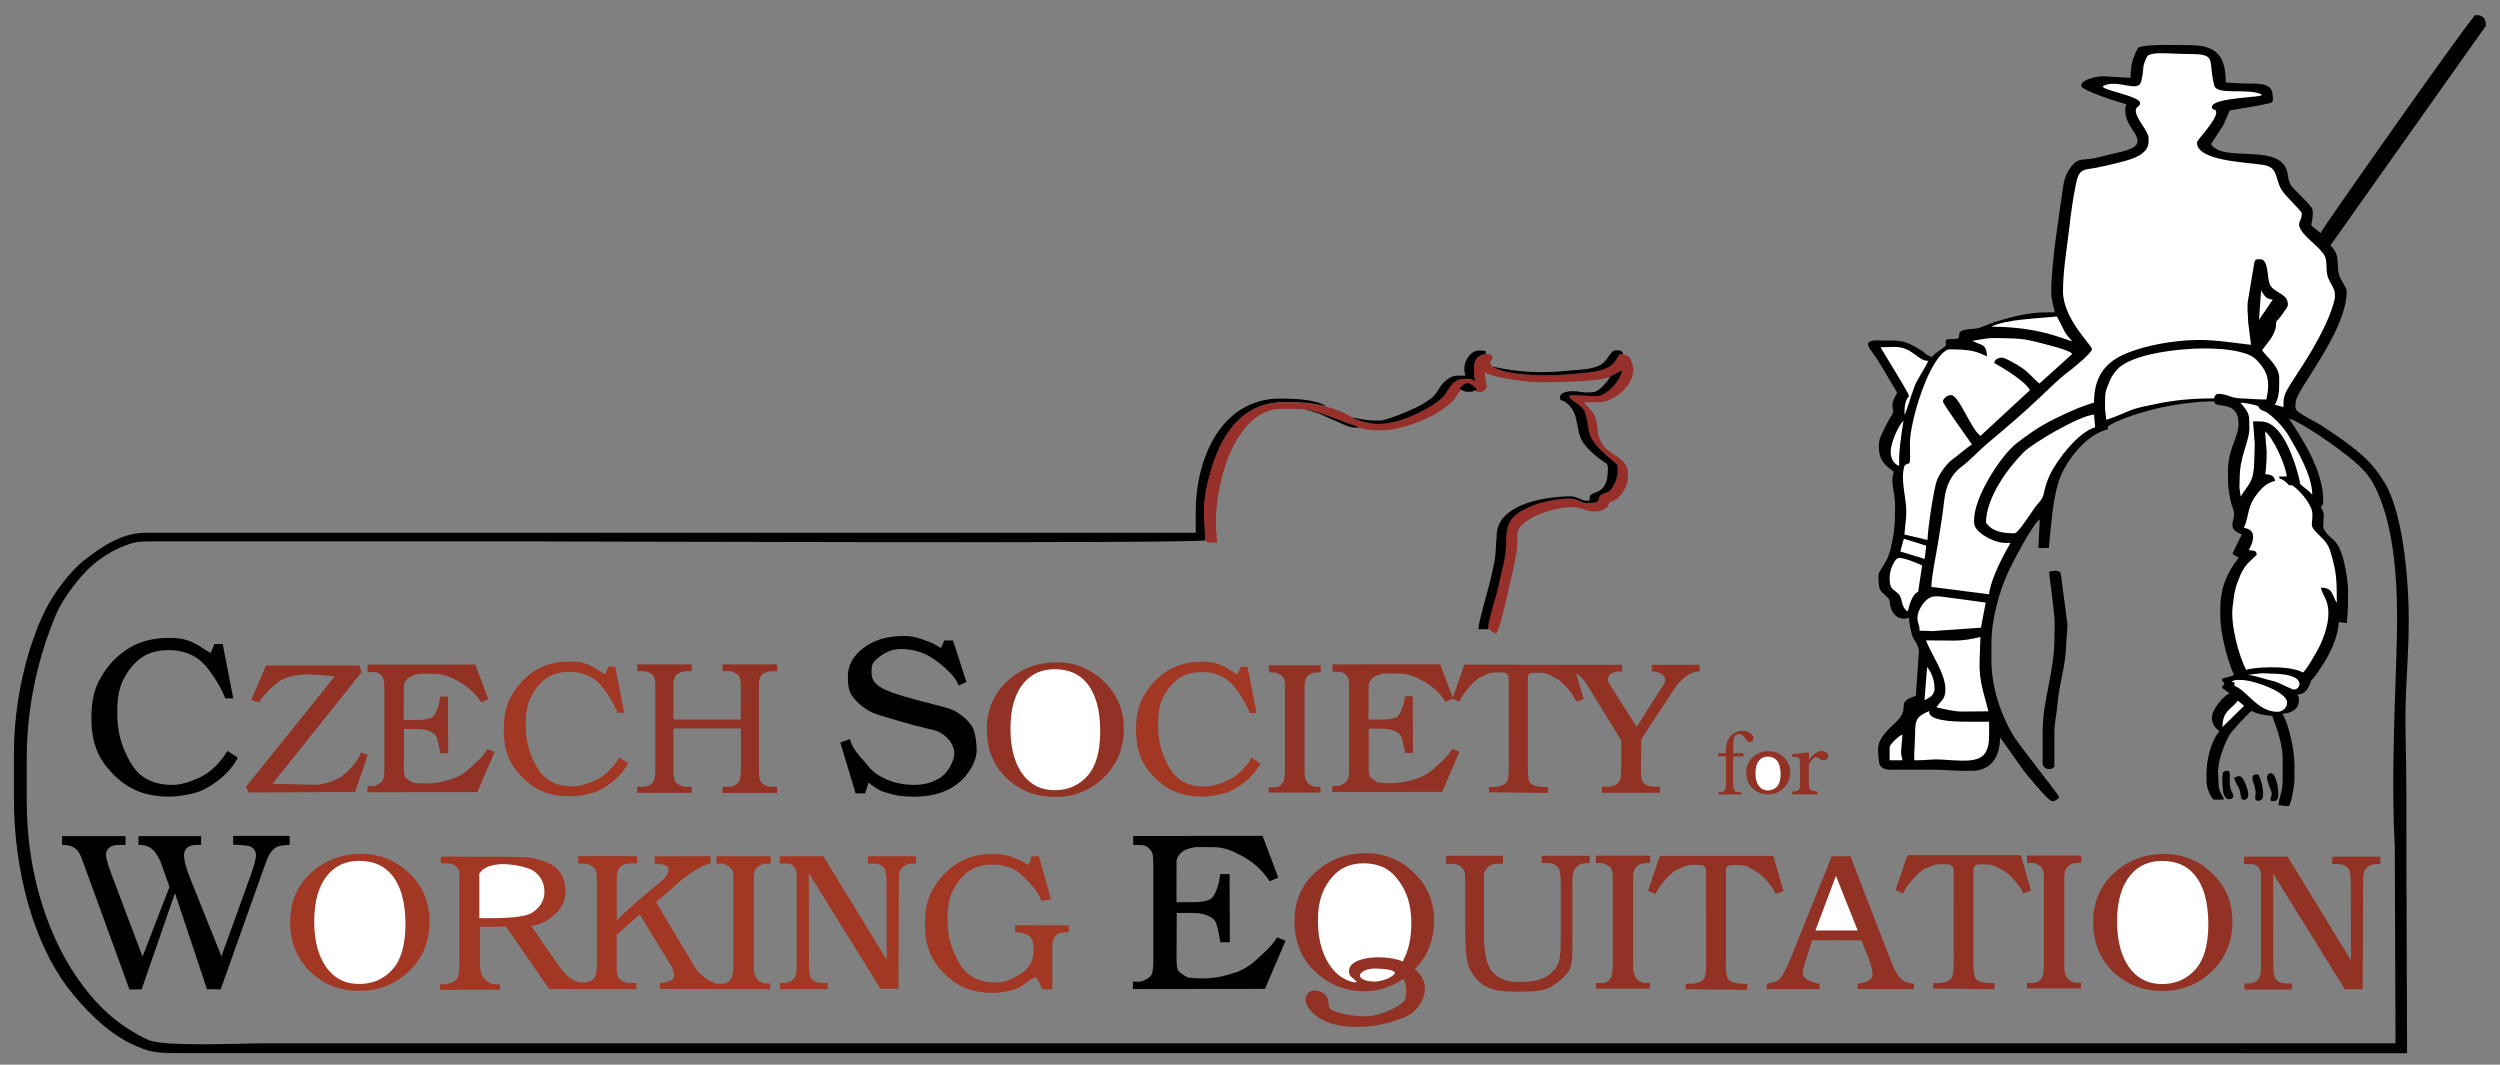 <?xml version="1.0" encoding="utf-8"?>
<!-- Generator: Adobe Illustrator 25.3.1, SVG Export Plug-In . SVG Version: 6.00 Build 0)  -->
<svg version="1.1" id="Vrstva_1" xmlns="http://www.w3.org/2000/svg" xmlns:xlink="http://www.w3.org/1999/xlink" x="0px" y="0px"
	 viewBox="0 0 315.33 134.29" style="enable-background:new 0 0 315.33 134.29;" xml:space="preserve">
<rect x="0" y="0" width="315.33" height="134.29" fill="#808080" stroke="none"/>
<style type="text/css">
	.st0{fill-rule:evenodd;clip-rule:evenodd;}
	.st1{fill-rule:evenodd;clip-rule:evenodd;fill:#972F2A;}
	.st2{fill:none;stroke:#000000;stroke-width:0.567;stroke-miterlimit:22.926;}
	.st3{fill-rule:evenodd;clip-rule:evenodd;fill:#FFFFFF;}
	.st4{fill:#913225;}
	.st5{fill:#A23724;}
	.st6{fill:#FFFFFF;}
</style>
<path class="st0" d="M303.61,132.84l-0.09-25.61l0,0c0-5.3,0.03-9.78-0.1-14.58c-0.14-5.14,0.4-9.37,0.4-14.31
	c0-5.91-0.85-13.88-3.05-17.47c-1.49-2.44-2.84-3.58-5.05-5.21c-0.99-0.73-1.98-1.37-3.05-2.08c-0.43-0.29-2.05-1.05-2.79-1.64
	c-0.48-0.39-0.36-0.66-0.32-1.22c0-1.48,6.43-8.88,6.43-13.96c0-0.72-1.04-1.51-1.09-2.83c-0.06-1.68-0.09-2-0.95-2.99
	c6.5-9.18,13-18.36,19.5-27.54c0.03-0.04,0.09-0.08,0.09-0.13c0.04-0.98-0.42-1.43-1.35-1.35c-0.04,0-0.08,0.08-0.15,0.17
	c-1.98,2.37-19.17,26.79-19.35,27.31c-0.24-0.21-0.69-0.6-1.02-0.83c-0.05-0.04-0.21-0.25-0.12-0.38c0.06-0.09,0.31-1.59,0.05-1.95
	c-0.45-0.63-1.19-1.34-1.58-1.73c-1.09-1.09-1.27-1.18-1.46-2.49c-0.58-4.22-8.08-1.36-9.68-3.84l1.54-2.37l0.75-1.69
	c0.09-0.2,0.07-0.2,0.29-0.23c1.09-0.16,3.59-0.58,4.85-0.88c0.54-0.13,0.36-0.56,0.34-1.06c-0.08-1.61-1.94-1.38-3.76-1.42
	c-0.66-0.01-1.31-0.1-1.86-0.1c-0.4,0-0.29-0.08-0.3-0.46c-0.1-3.01-1.29-4.26-4.45-4.27c-1.08,0-2.16-0.05-3.24-0.03
	c-1.04,0.02-2.69,0.03-3.33,0.33c-0.6,1.04-0.99,2.07-0.98,3.82c-1.13-0.07-2.25-0.13-3.38-0.2c-0.79-0.05-2.83,0.45-2.83,1.08v0.14
	c0,0.57,4.83,2.1,5.67,2.3c-0.07,0.3-0.13,0.36-0.13,0.72c0,1.94,1.55,2.85,1.55,3.95c0,1.1-2.2,1.32-3.93,1.78
	c-0.82,0.22-1.61,0.41-2.28,0.48c-0.19,0.02-0.72,0.05-0.88,0.08c-0.48,0.09-0.7,0.25-1.03,0.59c-0.59,0.6-1.08,1.58-1.23,2.59
	c-0.31,2.11-0.61,4.16-0.93,6.51c-0.24,1.78-0.6,4.98-0.6,6.78v0.13c0,1.09,0.25,1.75,0.46,2.65h-1.13c-2.12,0-4.18,0.54-5.89,1.04
	c-1.1,0.33-1.55,0.55-2.47,0.9c-0.69,0.27-2.59-0.01-2.59,0.86c0.02,0.54-0.17,0.56-0.77,0.56c-0.22,0.02-0.56-0.01-0.76,0.05
	c-0.08,0.02-0.18,0.13-0.17,0.22l0.05,0.4c0,0.43-1.3,0.9-1.77,1.62c-0.22-0.15-0.43-0.15-0.63-0.28c-0.25-0.16-0.42-0.38-0.64-0.52
	c-2.2-1.38-2.61-1.3-4.88-1.3c-3.35-0.2-1.53,1.01-0.5,2.79c0.24,0.41,2.28,3.77,2.25,3.82c-0.16,0.31-0.35,0.6-0.47,0.93
	c-0.09,0.26-0.16,0.53-0.12,0.8l0.1,0.62l-0.13,0.38c-0.43,0.59-1.06,1.9-1.46,2.77c-0.22,0.49-0.22,1.03-0.22,1.38
	c0,1.92,1.17,2.49,1.89,3.06c-0.18,0.36-0.21,1-0.18,1.4c0.07,0.77,0.26,1.52,0.31,2.29c0.05,0.63,0,1.26,0,1.89
	c0,1.58-0.22,2.66-0.5,3.97c-0.07,0.33-0.34,1.24-0.57,1.65c-0.43,0.8-1,1.44-1,1.85c-0.03,2.35,0.38,1.89,1.29,2.98
	c0.1,0.12,0.12,0.17,0.12,0.32c0.01,0.72,0.42,2.14,1.75,2.19c0.36,0,0.37-0.06,0.67-0.13c0.05,0.59,0.2,1.66,0.46,2.34
	c0.22,0.6,0.54,0.84,0.63,1.19c0.05,0.18,0.2,0.5,0.18,0.66l-0.39,5.67c-2.71,0.85-0.58,1.4-2.4,3.21
	c-0.81,0.81-2.28,1.93-2.36,3.39c-0.03,0.52,0.06,1.07,0.1,1.64c0.05,0.82,0.68,1.08,1.49,1.08l0.54-0.01l5.24,0l2.86,0.14h1.62
	c2.35,0,3.53-1.7,3.53-4.2c0.12,0.09,2.59,3.67,2.97,4.17c0.4,0.53,3.11,3.81,3.5,3.81c0.13,0.2,1.04-0.19,0.95-0.54
	c0-0.14-4.92-6.4-5.51-7.32c-1.51-2.31-3-6.09-3-9.83v-2.16c0-3.09,1.05-6.62,2.02-8.78c0.62-1.38,3.15-6.22,4.08-6.88l-0.17,3.64
	c0.44-0.01,0.88-0.03,1.32-0.03c0.08-1.17,0.39-4.01,0.5-4.81c0.19-1.51,0.54-3.29,1.11-4.52c1.03-2.22,3.27-4.99,5.79-5.61
	c0.07-0.02,0.06-0.02,0.04-0.09c-0.04-0.16-0.03-0.26,0.04-0.31c0.7-0.56,3.36-1.59,6.23-2.26c2.7-0.62,5.62-0.9,7.08-0.87
	c0.15,0,0.1,0.27,0.24,0.33c0.43,0.2,0.91,0.17,1.35,0.28c0.84,0.21,1.54,0.65,1.54,2.25c0,1.84-1.47,3.06-1.33,6.6v0.41
	c0,1.03,0.18,2.07,0.38,2.87c0.11,0.5,0.33,0.85,0.38,1.29c0.05,0.44-0.08,0.87-0.21,1.41c0,0.71,0.26,0.94,1.19,1.33l-1.18,2.43
	c0.24,0.19,0.45,0.35,0.8,0.51c-0.83,1.04-1.25,1.84-1.6,2.64c-0.67,1.57-0.79,3.15-0.72,4.94c0,2.04,1.01,5.77,1.72,7.2
	c-0.13,0.13-0.87,0.32-1.4,0.44c-0.12,0.03-0.13,0.37-0.04,0.42c0.13,0.07,0.23,0.14,0.21,0.28c-0.02,0.19-0.45,0.36-0.2,0.55
	l0.87,0.67c-0.72,0.19-2.23,2.04-2.23,2.99v0.13c0,0.91,0.75,1.46,0.94,1.62c-0.67,0.82-1.62,2.7-1.62,5.54v0.68
	c0,0.87,0.34,1.76,0.86,2.41c0.4,0.04,0.99-0.01,1.35-0.01c-0.26-0.73-0.68-0.97-0.68-1.93l-0.08-1.6c0-1.4,0.88-3.63,1.4-4.54
	c0.29-0.51,2.39-2.82,2.88-3.12c0.43,0.38,1.75,0.59,2.56,0.65c0.22,0.66,1.31,3.21,1.31,5.3v2.84c0,1.44-0.43,2.04-0.52,3.11
	c0.44,0.04,0.83,0.13,1.28,0.13c0.27-0.02,0.73-2.6,0.73-3.24c0-0.68,0-1.35,0-2.03c0-1.97-0.81-5.37-1.53-6.39
	c1-0.02,2.09-0.53,2.09-1.6c0-0.44,0.08-0.3-0.19-0.82c0.72,0.01,1.36-0.44,1.75-1.8c0.53-0.43,1.17-1.55,1.53-2.08
	c0.72-1.08,1.93-3.48,1.93-5.26l1.03,0.13c0.05-0.67,0.12-1.35,0.14-2.02c0.03-0.77,0-1.53,0-2.3c0-1.08-0.48-3.74-0.81-4.46
	c-0.71-2.08-1.51-1.71-2.25-3.11c-0.09-0.17-0.04-0.46-0.04-0.66c0-0.72,0.15-1.19-0.06-1.59l-0.23-0.45
	c-0.05-0.15,0.02-0.09,0.1-0.18c0.17-0.2,0.17-0.32,0.17-0.63v-0.13c0-3.76-2.76-7.93-4.32-10.26c1.21,0.28,4.99,2.88,6.04,3.68
	c1.9,1.45,3.69,2.67,4.81,4.91c2.13,4.28,2.79,10.3,2.79,16.65c0,1.67-0.05,3.33-0.1,5c-0.24,7.67-0.62,15.99-0.19,23.92
	c-0.01,2.8,0.11,24.64,0.09,24.64c-30.04,0-60.16,0-90.2,0c-39.46,0-78.92,0-118.39,0c-20.12,0-40.24,0-60.36,0
	c-3.16,0-12.62,0.46-14.54-0.45c-3.51-1.65-6.06-3.93-8.25-6.87c-4.1-5.47-7.04-13.66-7.04-23.2c0-1.8,0-3.6,0-5.4
	c0-7.04,1.62-13.27,3.74-18.27c0.87-2.05,3.08-4.89,4.67-6.23c0.85-0.72,2.32-1.69,3.43-2.14c1.91-0.78,2.21-0.76,4.77-0.76
	c14.67,0,29.34,0,44.02,0c8.53,0,87.09,0.32,88.04-0.14l-0.13-2.97c-0.21-3.26,1.29-7.76,2.43-9.72c1.43-2.46,3.69-4.71,7.56-4.73
	c1.89-0.01,3.55,0.07,5.4,0.54c-1.31-0.91-4.23-0.99-5.81-0.99c-7.29,0-10.67,7.23-10.67,14.36v2.57c-44.15,0-88.31,0-132.46,0
	c-3.3,0-5.94,2.12-7.67,3.41c-1.75,1.32-3.91,4.2-4.94,6.27c-2.31,4.64-4,11.39-4,18.27c0,1.85,0,3.69,0,5.54
	c0,9.5,2.65,18.38,6.73,23.79c1.97,2.62,4.98,5.71,8.08,7.18c2.36,1.11,3.04,1.17,6.39,1.17c2.57,0,5.13,0,7.7,0
	c20.39,0,40.78,0,61.17,0c40.05,0,80.1,0,120.15,0C212.68,132.84,302.88,132.84,303.61,132.84"/>
<path class="st1" d="M187.4,44.67c-0.86,0.01-1.49,0.73-1.49,1.48v0.95c0,0.47,0.1,0.52,0.13,0.95c-0.27-0.14-0.4-0.27-0.81-0.27
	h-0.54c-1.4,0-1.78,0.99-2.35,1.84c-0.53,0.79-1.43,1.33-2.24,1.81c-1.37,0.81-3.93,2.02-6.08,2.02h-0.54
	c-0.84,0-2.51-0.52-2.97-0.81c-0.99-0.63-2.1-1.07-3.24-1.35c-1.85-0.47-3.51-0.55-5.4-0.54c-3.87,0.02-6.13,2.27-7.56,4.73
	c-1.14,1.96-2.65,6.46-2.43,9.72l0.13,2.97c0.24,0.16,0.24,0.27,0.54,0.27l0.97,0l-0.16-2.02v-0.54c0-5.9,2.82-14.31,8.24-14.31
	c0.63,0,1.26,0,1.89,0c0.81,0,1.56,0.13,2.3,0.33c1.86,0.51,3.6,1.32,5.73,2.05c0.52,0.18,1.1,0.25,1.69,0.31
	c0.45,0.05,0.9,0,1.35,0c1.88,0,4.52-1.04,5.85-1.71c1.02-0.51,1.44-0.83,2.3-1.48c0.9-0.67,1.02-1.35,1.54-1.85
	c0.19-0.18,0.59-0.67,0.85-0.61c0.38,0.08,0.73,0.43,0.92,0.64c0.23,0.26,0.48,0.22,0.82,0.17c0.29-0.05,0.71-0.41,0.7-0.7
	c-0.14-0.58-0.25-1.2-0.24-1.76c0.73,0.56,4.66,1.2,6.57,1.24c2.54,0.06,8.07-0.09,9.13-0.67l1.52-0.83
	c-0.11,1.29-1.94,3.24-3.11,3.24c-0.27,0.01-0.55,0.03-0.83,0.02c-0.84-0.03-1.61-0.11-2.45-0.12c-0.24,0-0.27,0.23-0.22,0.29
	c0.37,0.54,1.25,0.78,1.83,1.61c0.4,0.58,0.46,2.22,0.72,3.04c0.56,1.73,3.51,3.7,3.51,3.93c0,0.27,0,0.54,0,0.81
	c0,0.87-0.55,2.08-1.07,2.44c-0.31,0.22-1.03,0.39-1.16,0.59c-0.24,0.38-0.02,0.88-1.01,0.88c-0.27,0-0.54,0-0.81,0
	c-0.69,0-0.91-0.54-1.89-0.54c-1.89,0-4.15,0.53-5.45,1.17c-1.72,0.84-2.67,1.57-2.65,4.1c0.01,2.18-0.59,3.82-0.95,5.66
	c-0.27,1.35-1.32,4.32-1.34,5.41c0.27,0.18,0.69,0.65,1.09,0.65c0.48-0.36,2.24-8.42,2.5-9.89c0.52-2.87-0.62-2.98,1.7-4.51
	c0.97-0.64,3.51-1.51,5.08-1.51c0.71,0,1.25,0.1,1.72,0.25c0.41,0.13,0.77,0.29,1.14,0.29h0.41c0.56,0,1.19-0.27,1.45-0.57
	c0.19-0.22,0.22-0.47,0.26-0.54c0.08-0.14,0.01-0.08,0.18-0.12c0.1-0.03,0.31-0.08,0.65-0.27c0.66-0.38,1.51-1.76,1.51-2.68
	c0-0.23,0-0.45,0-0.68c0-1.98-2.5-2.22-3.33-3.82c-0.71-1.36-0.34-1.6-0.71-2.93c-0.32-1.17-0.96-1.36-1.49-2.16
	c2.36,0,2.73,0.13,4.24-0.89c0.85-0.57,1.97-1.82,1.97-3.16c0-0.04,0-0.09,0-0.13c0-0.47-0.28-1.08-0.45-1.44
	c-0.04-0.08-0.19-0.19-0.28-0.23c-0.27-0.15-0.8-0.26-0.87-0.25c-0.11,0.01-0.23,0.15-0.27,0.21c-0.24,0.42-0.57,1.03-1.12,1.37
	c-0.81,0.51-1.92,0.68-2.53,0.75c-1.76,0.19-3.38,0.36-5.45,0.36h-0.95c-0.66,0-2.43-0.11-3.79-0.37c-1.32-0.25-2.33-0.71-2.33-1.14
	c0-0.38,0.21-0.37,0.29-0.7c0.03-0.16-0.14-0.33-0.29-0.39C187.78,44.65,187.62,44.66,187.4,44.67"/>
<path class="st0" d="M203.11,47.48c-0.11,0.18-0.25,0.45-0.48,0.73c-0.48,0.6-1.23,1.24-1.66,1.24c-0.31,0.06-1.12,0.09-1.64-0.02
	c-1.17-0.23-2.47-0.02-2.55,0.58c-0.02,0.13-0.02,0.42,0.11,0.46c0.75,0.22,1.26,0.85,1.54,1.35c0.57,1.01,0.49,2.52,1.03,3.62
	c0.53,1.07,2.08,2.35,3.03,2.93c0.35,0.22,0.31,0.53,0.31,0.88c0,3.55-2.29,2.46-2.29,3.51v0.3c0,0.11-0.16,0.1-0.27,0.1
	c-0.92-0.02-1.28-0.56-2.18-0.56c-4.05,0.06-9.36,1.31-9.28,5.04c-0.15,1.27-0.06,2.13-0.3,3.28c-0.21,1.03-0.4,1.89-0.63,2.81
	c-0.28,1.12-1.31,4.52-1.37,5.55c0,0.09-0.02,0.09,0.07,0.09h0.74c0.45,0,0.32,0.01,0.48-0.08c-0.03-0.02-0.05-0.04-0.08-0.06
	c0.02-1.09,1.07-4.06,1.34-5.41c0.36-1.84,0.97-3.48,0.95-5.66c-0.02-2.53,0.94-3.25,2.65-4.1c1.29-0.64,3.56-1.17,5.45-1.17
	c0.98,0,1.2,0.54,1.89,0.54c0.27,0,0.54,0,0.81,0c0.98,0,0.77-0.5,1.01-0.88c0.13-0.21,0.85-0.38,1.16-0.59
	c0.52-0.36,1.07-1.57,1.07-2.44c0-0.27,0-0.54,0-0.81c0-0.23-2.96-2.2-3.51-3.93c-0.26-0.82-0.33-2.46-0.72-3.04
	c-0.58-0.84-1.46-1.07-1.83-1.61c-0.04-0.06-0.01-0.29,0.22-0.29c0.84,0,1.61,0.08,2.45,0.12c0.28,0.01,0.55-0.01,0.83-0.02
	c1.16,0,3-1.95,3.11-3.24L203.11,47.48"/>
<path class="st0" d="M187.4,44.67c0-0.12,0.02-0.21,0.01-0.33c0-0.07,0-0.07-0.07-0.08c-0.31-0.05-0.59-0.04-0.88-0.04
	c-0.91,0-1.76,1.23-1.76,2.21c0,0.09-0.01,0.18,0,0.27c0.02,0.24,0.06,0.37,0.13,0.68c-0.36,0-0.71,0-1.07,0
	c-0.91,0-1.83,0.93-2.21,1.57c-0.69,1.18-0.92,1.22-1.98,1.94c-0.73,0.49-4.5,2.14-5.54,2.16c-1.19,0.03-2.35-0.15-3.51-0.4
	c0.46,0.29,2.13,0.81,2.97,0.81h0.54c2.14,0,4.71-1.21,6.08-2.02c0.81-0.48,1.71-1.02,2.24-1.81c0.57-0.84,0.95-1.84,2.35-1.84h0.54
	c0.41,0,0.54,0.13,0.81,0.27c-0.03-0.42-0.13-0.48-0.13-0.95v-0.95C185.91,45.4,186.54,44.68,187.4,44.67"/>
<path class="st0" d="M197.81,46.75c1.26-0.14,2.94-0.07,4.13-0.77c0.84-0.49,1.17-1.74,1.83-1.79c0.75-0.05,0.95,0.2,0.96,0.5
	c-0.15-0.04-0.27-0.06-0.3-0.05c-0.11,0.01-0.23,0.15-0.27,0.21c-0.24,0.42-0.57,1.03-1.12,1.37c-0.81,0.51-1.92,0.68-2.53,0.75
	c-1.76,0.19-3.38,0.36-5.45,0.36h-0.95c-0.66,0-2.43-0.11-3.79-0.37c-0.89-0.17-1.64-0.43-2.03-0.72c0.8,0.18,2.05,0.43,3.52,0.57
	C193.65,47,195.89,46.97,197.81,46.75"/>
<path class="st0" d="M185.11,49.13c-0.23,0-0.41-0.07-0.58-0.18c0.19-0.19,0.42-0.38,0.58-0.34c0.27,0.06,0.53,0.25,0.72,0.44
	C185.68,49.13,185.38,49.13,185.11,49.13"/>
<path class="st2" d="M185.11,49.13c-0.23,0-0.41-0.07-0.58-0.18c0.19-0.19,0.42-0.38,0.58-0.34c0.27,0.06,0.53,0.25,0.72,0.44
	C185.68,49.13,185.38,49.13,185.11,49.13z"/>
<path class="st0" d="M171.44,53.91c-0.31,0.05-0.87,0.06-1.52-0.18c-0.59-0.22-1.11-0.51-1.88-0.82c-0.6-0.24-1.2-0.58-1.76-0.77
	c-0.72-0.25-1.36-0.41-1.78-0.52c0.44,0.06,0.87,0.15,1.29,0.27C167.63,52.4,169.34,53.18,171.44,53.91"/>
<path class="st3" d="M270.78,7.19c-0.72,1.57-0.22,1.06-0.71,3.09c-0.35,1.48-3.02-0.35-4.73,0.54c-0.85,0.45,4.59,1.26,4.59,2.16
	c0,0.54-0.54,0.41-0.54,0.95c0,1.08,1.62,2.59,1.62,3.51c0,0.13,0,0.27,0,0.4c0,1.61-1.99,2.2-3.27,2.54
	c-0.88,0.23-2.97,0.76-4.23,0.92c-1.1,0.14-1.39,0.55-1.67,1.91c-0.35,1.67-0.66,3.89-0.81,5.3c-0.29,2.59-0.82,5.52-0.82,8.23
	c0,3.5,3.65,6.78,3.65,7.29c0,0.51-2.66,2.64-3.19,3.03c-0.96,0.71-2.42,2.16-3.33,3.02c-2.04,1.95-4.51,4.04-6.69,5.87
	c-1.07,0.9-2.19,2.15-3.27,2.94c-1.21,0.88-1.95,2.35-2.15,4.2c-0.22,2.04-0.52,3.72-0.81,5.54c-0.23,1.47-0.82,4.15-0.81,5.4
	l7.28,0.93c0.21-2.06,1.98-5.26,2.7-6.48h-0.68c-1.18,0-3.16-0.93-3.75-1.98c-0.16-0.29-0.17-0.54-0.17-0.86
	c0-3.05,3.46-8.23,5.31-9.68c1.41-1.11,2.89-2.15,4.55-2.98c1.74-0.87,3.44-1.66,5.27-2.2c0-3.52,1.65-5.23,4.2-6.26
	c2.28-0.93,5.78-1.61,8.9-1.64c2.25-0.02,4.45,0.36,6.7,0.61l-0.35-2.84c-0.01-0.91-0.18-1.82-0.03-2.74l0.77-4.59
	c0.07-0.53,0.14-0.63,0.74-0.63c1.16,0,0.84,2.29,1.26,3.2c0.51,1.12,2.35,1.08,2.26,2.61c-0.02,0.28-0.65,1.04-0.84,1.32
	c-0.5,0.75-0.54,0.47-0.64,0.87c-0.03,0.13,0.02,0.4-0.07,0.73c-0.33,1.22-1.1,1.87-1.7,2.76c0.55,0.83,2.16,1.95,2.16,3.51
	c0,1.23,0.07,2.23-0.54,3.37l1.08,0.28c0-0.54-0.04-1.24,0.37-2c0.68-1.26,1.85-2.88,2.91-4.65c1.46-2.43,2.8-5.11,3.2-7.07
	c0.02-0.09,0-0.51,0-0.6c0-0.62-0.76-1.57-0.92-2.19c-0.27-1.04,0.05-1.98-0.48-2.76c-0.83-1.21-2.59-2.23-3.05-3.43
	c-0.24-0.61,0.27-0.85,0.27-1.62c0-0.05,0-0.09,0-0.14c0-0.25-2.07-2.16-2.51-2.89c-0.93-1.53-0.4-2.88-2.34-3.19
	c-2.29-0.36-8.37-0.5-8.37-2.83c0-0.31,2.63-2.93,2.43-3.92c-0.06-0.31-0.54-0.13-0.54-0.54c0-1.32,7.19-1.17,6.21-1.62
	c-1.76-0.82-5.56,0.18-5.91-1.11c-0.82-3.05,0.4-3.95-2.83-3.96c-1.17,0-3.2-0.13-4.37-0.1C271.68,6.76,270.95,6.82,270.78,7.19"/>
<path class="st3" d="M285.9,57c0,0.97-0.06,1.87-0.17,2.84c0.54-0.06,1.17,0.16,1.23,0.81c-1.25,0.29-2.02,1.25-2.66,2.21
	c-0.82,1.23-0.69,2.49-1.27,3.7c0.59,0.14,1.16,0.37,1.16,1.11c0,0.63-0.24,1.15-0.54,1.7c0.29,0.07,0.61,0.04,0.86,0.2
	c0.12,0.08,0.09,0.28,0.13,0.42c-0.44,0.48-1.49,1.12-2.08,2.6c-0.66,1.63-0.72,1.97-0.96,3.98c-0.27,2.33,0.85,6.32,1.72,7.94
	c0.54-0.33,5.36-0.69,7.13,0.3c0.27,0.05,1.84-2.73,2.07-3.19c0.52-1.03,1.17-2.77,1.17-4.23c0-1.78-0.69-2.15-0.95-3.27
	c1.6,0,1.38,1.02,2.01,1.92c0-3.18-0.07-4-0.81-6.46c-0.31-1.03-0.79-1.45-1.49-2.15c-1.2-1.2-0.78-0.93-0.78-2.6
	c0-1.31-2.13-3.53-2.63-3.62c-0.1-0.01-0.26-0.01-0.36-0.03c-0.2-0.3-0.69-0.7-1.12-0.8c-0.11-0.03-0.01-0.21-0.1-0.28h0.97
	c-0.13-1.51-1.78-5-2.73-5.67L285.9,57"/>
<path class="st3" d="M248.81,42.97c0.39,0.28,0.81,0.36,1.06,0.48c0.52,0.26,0.68,0.5,0.76,1.51c-0.54-0.26-0.96-0.45-1.53-0.61
	c-0.99-0.28-2.32-0.28-3.34-0.28c-2.39,0.82-4.86,9.05-4.86,11.85c-0.01,0.79,0.08,1.78-0.03,2.38c-0.06,0.29-0.55,0.18-0.65,0.46
	c-0.53,1.55,0.17,3.9,0.22,5.53c0.03,1.03-0.16,2.1-0.23,3.13l2.91,0.69c0.03-1.44,0.8-6.53,1.2-7.56c0.34-0.85,1.21-2.06,1.89-2.56
	c0.92-0.68,1.68-1.38,2.51-1.94c-0.38-0.56-3.65-5.1-3.65-5.4c0-0.43,0.64-0.86,1.04-0.81c0.97,0,2.53,4.36,3.69,5.14l6.24-5.77
	c-0.73-1.38-4.49-3.4-4.49-3.42c0-0.44,0.49-0.68,0.95-0.68c0.47,0,2.21,1.05,2.59,1.33c0.87,0.62,1.57,1.5,2.15,1.94l4.15-3.75
	c-0.57-0.55-2.81-1.04-3.64-1.27c-1.23-0.34-2.45-0.65-4.05-0.68c-0.99-0.02-2.36-0.09-2.98,0L248.81,42.97"/>
<path class="st3" d="M265.71,49.05c-0.24,0.58-0.17,1.23-0.2,1.86c-0.03,0.76,0.07,1.28,0.16,2.04c0.54-0.13,2.33-0.89,2.99-1.17
	c0.9-0.37,2.21-0.61,3.27-0.83c2.26-0.47,4.51-0.7,7.32-0.7c0.06-0.23,0.24-0.57,0.49-0.57c1.31,0,1.42,0.52,2.89,0.57
	c1.24,0.04,1.92,0.14,3.22,0.14c0.15-0.66,0.24-1.2,0.24-1.87c-0.01-1.45-0.74-2.4-1.55-3.19c-0.56-0.54-1.27-0.75-2.02-0.94
	c-1.38-0.34-3.05-0.44-4.49-0.44c-3.41,0-9.23,0.73-10.96,2.63C266.2,47.51,266.1,48.1,265.71,49.05"/>
<path class="st3" d="M250.49,65.91c0.78,1.16,2.14,1.33,3.39,1.35c0.25,0,0.34,0.01,0.53-0.18c0.65-0.63,1.97-2.68,2.26-3.08
	c0.46-0.61,0.96-0.94,1.14-1.83c0.15-0.76,0.4-1.53,0.73-2.24c0.94-2,3.67-5.48,5.72-6.03l-0.13-1.62
	c-1.87,0.16-7.72,3.59-8.88,4.76C253.45,58.85,250.56,62.55,250.49,65.91"/>
<path class="st3" d="M246.44,80.8l-3.51-0.03c0.56,1.59,2.45,4.13,2.45,6.21c0,1.3-0.66,1.46-1.14,2.24
	c1.13,0.24,2.19,0.54,3.37,0.53l3.19-0.03c-0.48-2.06-1.21-3.73-1.11-6.38l0.11-3C248.7,80.62,247.58,80.81,246.44,80.8"/>
<path class="st3" d="M241.44,95.89h0.54c0.96,0,1.88-0.15,2.81-0.09c3.97,0.25,6.1,0.6,6.1-3.01v-1.76c-0.9,0-1.8-0.01-2.7,0
	c-2.43,0.02-5.01-0.23-4.86-1.35c-1.05,0.5-1.74,0.73-1.76,2.29C241.55,93.45,241.44,94.46,241.44,95.89"/>
<path class="st0" d="M258.47,72.3c0.22,1.9,0.5,3.73,0.66,5.64c0.07,0.81,0,1.62,0,2.43c0,4.5-1.49,7.83-1.49,12.02v3.92
	c0,0.32,0.36,0.68,0.67,0.68h0.27c0.28,0,0.3-0.09,0.5-0.24c0.05-0.04,0.04-0.05,0.04-0.12c0-1.37,0-2.73,0-4.1
	c0-1.43,0.31-2.53,0.4-3.78c0.18-2.38,1.05-4.89,1.08-7.29c0.01-1.04,0.26-2.09,0.12-3.12l-0.79-5.98
	c-0.01-0.08-0.02-0.08-0.07-0.13c-0.12-0.13-0.28-0.39-1.34-0.14C258.49,72.07,258.46,72.24,258.47,72.3"/>
<path class="st3" d="M241.85,77.93c0,0.76,0.27,0.74,0.27,1.62l1.62,0.05l6.12-0.43l0.6-3.16c-1.94-0.26-3.84-0.55-5.78-0.78
	c-0.22-0.03-0.45,0-0.68,0C242.98,75.23,241.85,76.85,241.85,77.93"/>
<path class="st3" d="M283.7,52.95l0.02,1.2c-0.15,1.98-1.23,3.33-1.23,6.36l-0.03,0.95l0.16,1.19c0.53-0.98,1.22-1.47,1.52-2.67
	c0.09-0.37,0.18-1.02,0.18-1.5l0.08-2.43l-0.22-2.91l0.99,0.02c1.96,0,3.21,2.55,3.82,4.07c0.65,1.61,1.01,3.03,1.14,3.82
	c0.37,0.38,1.04,0.78,1.52,1.36c0-2.46-1.91-5.6-2.88-7.29c-0.57-0.99-1.56-2.17-2.79-3.06c-0.4-0.29-0.95-0.24-1.15-0.84
	c-0.67-0.21-1.5-0.41-2.23-0.43C283.03,51.4,283.7,51.92,283.7,52.95"/>
<path class="st3" d="M240.78,49.97c0.02,0.05-0.11,0.1-0.13,0.14c-0.45,0.72-0.44,1.42-0.42,2.16c0.01,0.37,0.99-2.92,1.27-3.59
	c0.38-0.94,1.57-2.67,1.7-3.16c-1.42-0.03-1.97-1.81-4.32-1.76l-1.68,0.04c1.13,1.94,2.52,4.1,3.45,5.8
	C240.71,49.72,240.74,49.85,240.78,49.97"/>
<path class="st3" d="M238.34,72.8c0,1.63,0.43,1.41,1.12,2.12c0.6,0.61,0.2,1.55,1.17,2.2c0.2-0.85,0.62-2.26,1.31-2.47l0.5-3.33
	c-0.54-0.26-2.18-0.95-2.89-0.95C238.96,70.37,238.34,71.95,238.34,72.8"/>
<path class="st3" d="M281.58,86.02c0.1,0.03,0.19-0.02,0.24,0.06c0.09,0.15-0.12,0.4,0.14,0.49c1.38,0.5,2.81,3.21,5.29,3.21
	c0.64,0,1.23-0.5,1.23-1.18c0-1.33-4.26-2.84-5.85-2.84c-0.18,0-0.36,0-0.54,0C282.02,85.76,281.27,85.94,281.58,86.02"/>
<path class="st3" d="M251.16,41.21c2.71,0,5.36,0.31,7.95,1.1c0.74,0.22,1.71,0.58,2.28,0.76c-0.32-0.41-0.71-0.76-0.95-1.22
	l-0.99-1.93C257.23,40.16,253.03,40.25,251.16,41.21"/>
<path class="st3" d="M283.57,85.11c1.03,0.15,2.33,0.62,3.02,0.76c0.8,0.16,2,0.87,2.56,1.06c0.15,0.05,0.28,0.07,0.43,0
	c0.25-0.11,0.47-0.38,0.47-0.63c0-1.13-2.22-1.33-3.52-1.33l-1.21-0.06L283.57,85.11"/>
<polyline class="st3" points="239.69,69.56 242.77,70.5 242.95,68.83 240.13,67.95 239.69,69.56 "/>
<path class="st3" d="M238.47,57c0,0.81,0.42,1.58,1.08,1.76c-0.07-1.95,0.25-3.73,0.54-5.67C239.5,53.52,238.47,55.88,238.47,57"/>
<path class="st3" d="M238.34,94.27v1.62h1.62c-0.09-0.39-0.2-0.81-0.17-1.22l0.17-2.02C239.58,92.75,238.34,93.87,238.34,94.27"/>
<path class="st3" d="M242.74,88.32c0.61-0.29,1.27-0.64,1.27-1.48c0-1.09-0.42-2.1-0.94-2.7L242.74,88.32"/>
<path class="st3" d="M280.33,91.7l2.72-2.67l-0.78-0.65C281.37,89.53,280.33,89.68,280.33,91.7"/>
<path class="st0" d="M286.54,100.08c0,0.47-0.23,0.47-0.13,0.88c0.03,0.13,0.35,0.06,0.49,0.06c0.37,0,0.46-0.4,0.46-0.81
	c0-0.09,0-0.18,0-0.27c0-0.68-0.33-2.41-0.89-2.41C285.26,97.53,286.54,99.64,286.54,100.08"/>
<path class="st0" d="M280.33,97.78c0,0.23-0.05,0.45-0.03,0.68c0.03,0.54,0.04,1.14,0.16,1.67c0.04,0.17,0.38,0.67,0.55,0.67
	c0.36,0,0.53-0.03,0.63-0.21c0.18-0.33-0.09-0.55-0.23-0.92c-0.11-0.29-0.16-0.73-0.16-1.08c0-0.4,0.06-0.89-0.06-1.27
	c-0.04-0.13-0.31-0.09-0.45-0.07C280.42,97.29,280.34,97.47,280.33,97.78"/>
<path class="st0" d="M284.51,99.94c0,0.31-0.12,0.66,0,0.94c0.05,0.12,0.28,0.11,0.41,0.11c0.32,0,0.53-0.34,0.53-0.65
	c0-1.19-0.22-1.74-0.54-2.57c-0.05-0.13-0.34-0.1-0.47-0.07C283.63,97.86,284.51,99.06,284.51,99.94"/>
<path class="st3" d="M284.93,40.34l1.74-2.55c-0.93-0.08-1.09-0.56-1.47-1.18L284.93,40.34"/>
<path class="st0" d="M281.81,98.19c0.19,0.57,0.48,0.93,0.7,1.51c0.1,0.26,0.06,0.64,0.2,0.97c0.19,0.45,0.86,0.16,0.86-0.32
	c0-0.09,0-0.18,0-0.27c-0.03-0.51-0.6-2.18-1.09-2.18C282.26,97.9,281.76,98.04,281.81,98.19"/>
<path d="M120.2,80.78l1.7,5.25l-1.01,0.44c-0.2-1.18-2.87-3.38-4.13-3.94c-1.01-0.45-2.05-0.67-3.14-0.67
	c-1.22,0-2.17,0.54-2.93,1.17c-0.74,0.6-0.76,1-0.76,1.77c0,0.59,0.14,1.03,0.64,1.52c0.73,0.71,2.66,1.34,5.43,2.07
	c2.41,0.64,3.86,0.9,4.67,1.42c0.81,0.52,1.5,1.11,1.94,1.82c0.44,0.71,0.58,2.21,0.58,2.98c0,1.47-1.06,3.22-2.47,4.29
	c-1.41,1.06-3.21,1.59-5.42,1.59c-0.7,0-1.35-0.05-1.96-0.13c-0.36-0.05-0.89-0.17-2-0.53c-0.5-0.16-1.24-0.69-1.8-1.11
	c-0.07,0.21-0.25,0.9-0.43,1.35h-1.19l-1.93-6.41l1.21-0.44c0.31,1.39,1.77,2.69,2.28,3.38c0.52,0.69,1.31,1.26,2.37,1.72
	c1.06,0.45,2.23,0.68,3.5,0.68c1.47,0,2.6-0.43,3.45-1.06c0.85-0.63,1.57-2.06,1.57-2.92c0-0.48-0.16-0.96-0.48-1.44
	c-0.32-0.49-0.7-0.8-1.38-1.23c-0.46-0.29-2.26-0.55-4.46-1.22c-2.86-0.86-3.78-1.03-4.64-1.58c-0.87-0.55-1.52-1.16-1.97-1.83
	c-0.45-0.67-0.5-1.6-0.5-2.4c0-1.39,0.66-2.58,1.97-3.59c1.32-1,2.99-1.51,5.02-1.51c1.27,0,1.77,0.19,3.19,0.7
	c0.45,0.16,1.01,0.47,1.56,0.83c0.2-0.38,0.38-0.84,0.41-0.96L120.2,80.78"/>
<path class="st4" d="M84.93,90.76h8.51v-3.84c0-0.83-0.05-1.22-0.15-1.48c-0.08-0.2-0.25-0.37-0.5-0.51
	c-0.34-0.19-0.7-0.29-1.08-0.29h-0.57V83.8h6.88v0.85h-0.57c-0.37,0-0.74,0.1-1.08,0.27c-0.25,0.13-0.43,0.32-0.52,0.58
	c-0.09,0.26-0.13,0.63-0.13,1.42v9.91c0,0.82,0.05,1.36,0.15,1.62c0.08,0.2,0.24,0.38,0.49,0.51c0.35,0.19,0.71,0.29,1.09,0.29h0.57
	v0.76h-6.88v-0.76h0.57c0.66,0,1.14-0.2,1.44-0.59c0.2-0.25,0.3-0.87,0.3-1.84v-4.94h-8.51v4.94c0,0.82,0.05,1.36,0.15,1.62
	c0.08,0.2,0.25,0.37,0.5,0.51c0.34,0.19,0.7,0.29,1.08,0.29h0.58v0.76h-6.89v-0.76h0.57c0.66,0,1.15-0.19,1.45-0.59
	c0.19-0.25,0.28-0.87,0.28-1.84V86.68c0-0.83-0.05-0.98-0.15-1.24c-0.08-0.2-0.24-0.38-0.48-0.51c-0.35-0.2-0.71-0.29-1.09-0.29
	h-0.57V83.8h6.89v0.85h-0.58c-0.38,0-0.74,0.09-1.08,0.27c-0.24,0.13-0.42,0.32-0.51,0.58c-0.09,0.26-0.15,0.39-0.15,1.18V90.76"/>
<path class="st4" d="M45.35,83.93l0.25,0.87L34.37,98.86l5.4,0.13c1,0.02,2.83-0.65,3.36-1.09c0.54-0.44,1.97-1.66,2.38-3l0.88,0.3
	l-1.6,4.69L31.4,99.96L31,99.26l11.23-13.95l-2.1-0.19l-1.33-0.04c-1.06-0.03-2.67,0.24-3.57,0.85c-0.97,0.65-2.31,2.14-2.58,2.65
	l-0.97-0.29l1.87-4.35H45.35"/>
<path class="st4" d="M228.16,94.92v0.97c0.52-0.77,1.05-1.16,1.59-1.16c0.25,0,0.45,0.06,0.62,0.19c0.16,0.13,0.24,0.27,0.24,0.44
	c0,0.15-0.06,0.27-0.18,0.37c-0.12,0.1-0.26,0.15-0.42,0.15c-0.16,0-0.33-0.07-0.53-0.19c-0.2-0.13-0.34-0.19-0.44-0.19
	c-0.08,0-0.17,0.04-0.26,0.11c-0.2,0.15-0.41,0.41-0.63,0.76v2.46c0,0.28,0.04,0.5,0.13,0.65c0.06,0.1,0.16,0.19,0.31,0.25
	c0.15,0.07,0.36,0.1,0.64,0.1v0.36h-3.17v-0.36c0.32,0,0.55-0.04,0.7-0.12c0.11-0.06,0.19-0.15,0.24-0.29
	c0.02-0.06,0.03-0.24,0.03-0.55v-1.99c0-0.6-0.01-0.96-0.04-1.07c-0.03-0.11-0.08-0.2-0.16-0.25c-0.08-0.05-0.18-0.08-0.3-0.08
	c-0.14,0-0.3-0.05-0.47,0l-0.01-0.36l1.82-0.21H228.16"/>
<path class="st4" d="M218.6,95.39v3.38c0,0.48,0.05,0.78,0.15,0.91c0.14,0.17,0.32,0.25,0.54,0.25h0.38v0.28h-2.92v-0.28h0.23
	c0.15,0,0.28-0.04,0.4-0.11c0.12-0.07,0.21-0.18,0.25-0.3c0.05-0.13,0.07-0.38,0.07-0.74v-3.38h-0.98v-0.4h0.98v-0.33
	c0-0.51,0.08-0.95,0.24-1.3c0.16-0.36,0.41-0.64,0.74-0.86c0.33-0.22,0.7-0.33,1.12-0.33c0.38,0,0.74,0.13,1.06,0.38
	c0.21,0.17,0.32,0.36,0.32,0.57c0,0.11-0.05,0.22-0.14,0.32c-0.1,0.1-0.2,0.15-0.31,0.15c-0.08,0-0.17-0.03-0.27-0.09
	c-0.09-0.06-0.21-0.2-0.34-0.4c-0.14-0.21-0.26-0.34-0.37-0.41c-0.11-0.07-0.24-0.11-0.38-0.11c-0.17,0-0.31,0.05-0.43,0.14
	c-0.12,0.09-0.2,0.23-0.25,0.42c-0.05,0.19-0.08,0.69-0.08,1.49v0.37h1.29v0.4H218.6"/>
<path class="st4" d="M223.67,107.94l1.29,4.46l-0.99,0.36c-0.2-0.7-1.69-2.44-2.43-2.83c-0.42-0.23-1.27-0.76-1.73-0.78
	c-0.32-0.01-0.58-0.05-0.85-0.05c-0.25,0-0.67,0.01-0.92,0.08c-0.16,0.03-0.34,0.28-0.34,0.49v12.07c0,1.02,0.11,1.58,0.33,1.83
	c0.3,0.35,1.11,0.51,1.75,0.51h0.58v0.77l-7.75-0.08v-0.69h0.59c0.7,0,1.44-0.21,1.73-0.64c0.18-0.26,0.27-0.85,0.27-1.78
	c0-4.06-0.01-7.94-0.01-12c-0.03-0.23-0.29-0.48-0.52-0.53l-0.79-0.06l-0.62,0.03c-0.77,0.04-1.34,0.45-1.67,0.56
	c-0.82,0.29-2.57,2.38-2.77,3.12l-0.95-0.42l1.49-4.41H223.67"/>
<path class="st4" d="M254.89,107.86l1.29,4.46l-0.99,0.36c-0.2-0.7-1.69-2.44-2.43-2.83c-0.42-0.23-1.27-0.76-1.73-0.78
	c-0.32-0.01-0.58-0.05-0.85-0.05c-0.25,0-0.67,0-0.92,0.08c-0.16,0.03-0.34,0.28-0.34,0.49v12.07c0,1.02,0.11,1.58,0.33,1.83
	c0.3,0.35,1.11,0.51,1.75,0.51h0.58v0.77l-7.75-0.08v-0.69h0.59c0.7,0,1.44-0.21,1.73-0.64c0.18-0.26,0.27-0.86,0.27-1.78
	c0-4.06-0.01-7.94-0.01-12c-0.03-0.23-0.29-0.48-0.52-0.53l-0.79-0.06l-0.62,0.03c-0.77,0.04-1.34,0.45-1.67,0.56
	c-0.82,0.29-2.57,2.38-2.77,3.12l-0.95-0.43l1.49-4.41H254.89"/>
<path class="st4" d="M194.45,108.87v-0.93h6.06l-0.02,0.93h-0.4c-0.65,0-1.15,0.27-1.5,0.82c-0.17,0.26-0.26,0.84-0.26,1.76v6.25
	c0,1.66,0.07,3.43-0.25,4.35c-0.33,0.92-1.38,1.71-2.34,2.36c-0.97,0.66-2.76,0.67-4.42,0.67c-1.81,0-3.18-0.16-4.12-0.78
	c-0.94-0.63-1.61-1.47-2-2.53c-0.26-0.72-0.39-2.41-0.39-4.41v-6.48c0-1.02-0.14-1.13-0.42-1.45c-0.28-0.32-0.74-0.48-1.36-0.48
	h-0.63v-1.01h7.17v1.01h-0.63c-0.68,0-1.17,0.22-1.47,0.65c-0.2,0.29-0.3,0.35-0.3,1.27v7.23c0,0.64,0.06,1.38,0.18,2.21
	c0.12,0.83,0.33,1.48,0.64,1.95c0.31,0.46,0.76,0.85,1.34,1.15c0.58,0.3,1.3,0.45,2.15,0.45c1.08,0,2.45-0.08,3.31-0.55
	c0.86-0.47,1.44-1.08,1.76-1.82c0.31-0.74,0.31-2.15,0.31-3.91v-6.24c0-1.04-0.12-1.68-0.34-1.94c-0.32-0.36-0.79-0.54-1.42-0.54
	H194.45"/>
<path d="M148.4,108.54l-0.01,5.26h2.05c1.19,0,1.97-0.17,2.37-0.5c0.53-0.44,1.02-1.93,1.08-3.04h1.2l0.03,8.59h-1.2
	c-0.14-0.94-0.43-2.25-0.57-2.52c-0.18-0.33-0.49-0.6-0.9-0.79s-1.06-0.39-1.93-0.39h-2.1l-0.02,5.97c0,0.86,0.14,1.14,0.22,1.32
	c0.08,0.19,1.05,0.84,1.28,0.87c2.63,0.29,4.15-0.05,6.13-0.71c0.53-0.17,1.66-0.84,2.15-1.29c0.63-0.59,2.23-1.89,2.89-3.08
	l1.08,0.42l-2.6,6.08l-16.65,0.02v-0.93h0.74c0.49,0,0.55-0.12,0.99-0.33c0.33-0.16,0.55-0.38,0.67-0.68
	c0.12-0.31,0.17-0.93,0.17-1.87v-11.96c0-1.23-0.14-1.55-0.41-1.83c-0.36-0.38-0.54-0.57-1.39-0.57h-0.74v-1.13l16.32-0.02
	l1.98,5.26l-1.09,0.46c-1.06-1.59-2.16-2.44-3.4-3.14c-1.1-0.62-2.3-1.16-3.72-1.16c-0.76,0-1.5-0.01-2.19-0.01
	C149.61,107.04,148.7,107.38,148.4,108.54"/>
<path class="st4" d="M172.62,86.38l-0.01,4.38h1.71c0.99,0,1.64-0.14,1.97-0.41c0.44-0.37,0.85-1.61,0.9-2.53h1l0.03,7.15h-1
	c-0.12-0.78-0.36-1.87-0.48-2.09c-0.15-0.28-0.4-0.5-0.75-0.65c-0.35-0.16-0.88-0.32-1.6-0.32h-1.75l-0.01,4.97
	c0,0.72,0.12,0.95,0.18,1.1c0.07,0.15,0.87,0.7,1.06,0.72c2.19,0.24,3.45-0.04,5.1-0.59c0.44-0.14,1.39-0.7,1.79-1.07
	c0.53-0.49,1.85-1.58,2.41-2.57l0.9,0.35l-2.17,5.06l-13.86,0.01v-0.77h0.61c0.4,0,0.46-0.1,0.82-0.28
	c0.27-0.13,0.46-0.32,0.56-0.57c0.1-0.25,0.14-0.78,0.14-1.56v-9.96c0-1.02-0.12-1.29-0.34-1.53c-0.3-0.32-0.45-0.48-1.16-0.48
	h-0.61v-0.94l13.59-0.01l1.57,4.16l0.02,0.07l0.04-0.11l1.41-4.08l13.81,0.02h6.1v0.84h-0.38c-0.4,0-0.59,0.06-0.92,0.24
	c-0.34,0.18-0.5,0.44-0.5,0.79c0,0.28,0.12,0.41,0.6,1.17l3.04,4.8l2.9-4.58c0.48-0.76,0.68-0.94,0.68-1.31
	c0-0.22-0.04-0.35-0.16-0.52c-0.12-0.17-0.3-0.31-0.53-0.41c-0.23-0.1-0.52-0.18-0.98-0.18v-0.84h6.02v0.84h-0.19
	c-0.38,0-0.61,0.12-0.95,0.27c-0.42,0.18-0.73,0.44-1.08,0.78c-0.35,0.34-0.54,0.5-1.05,1.27l-4.08,6.24l-0.05,3.62
	c-0.01,0.99,0.09,1.61,0.32,1.86c0.32,0.33,0.83,0.5,1.52,0.5h0.56v0.76h-7.32v-0.76h0.61c0.73,0,1.25-0.21,1.55-0.62
	c0.19-0.25,0.28-0.83,0.28-1.73v-3.5l-4.17-6.76c-0.51-0.82-0.81-1.13-1.01-1.32c-0.11-0.11-0.28-0.22-0.51-0.35l0.9,3.03l0.05,0.19
	l-0.96,0.35c0-0.01-0.05-0.17-0.05-0.18c-0.23-0.7-1.63-2.32-2.33-2.7c-0.41-0.22-1.23-0.74-1.66-0.75
	c-0.31-0.01-0.56-0.05-0.82-0.05c-0.24,0-0.65,0.01-0.89,0.08c-0.16,0.03-0.33,0.27-0.33,0.47l0,11.63c0,0.98,0.1,1.52,0.32,1.76
	c0.29,0.33,1.07,0.49,1.69,0.49h0.55v0.74l-7.47-0.08v-0.67h0.57c0.68,0,1.38-0.21,1.67-0.62c0.17-0.25,0.26-0.82,0.26-1.72
	c0-3.91-0.01-7.65-0.01-11.56c-0.03-0.22-0.28-0.46-0.5-0.51l-0.76-0.06l-0.59,0.03c-0.74,0.03-1.29,0.43-1.61,0.54
	c-0.76,0.27-2.37,2.17-2.65,2.94c-0.01,0.03-0.07,0.18-0.08,0.21l-0.85-0.38l0,0l-0.91,0.38c-0.03-0.05-0.04-0.07-0.07-0.11
	c-0.85-1.24-1.74-1.91-2.73-2.48c-0.91-0.52-1.91-0.96-3.1-0.97c-0.63,0-1.25-0.01-1.82-0.01
	C173.62,85.13,172.86,85.41,172.62,86.38"/>
<path class="st4" d="M50.93,86.43l-0.01,4.38h1.71c0.99,0,1.64-0.14,1.97-0.42c0.44-0.36,0.85-1.6,0.9-2.53h1l0.03,7.15h-1
	c-0.12-0.78-0.36-1.87-0.48-2.09c-0.15-0.28-0.4-0.5-0.75-0.65c-0.35-0.16-0.88-0.32-1.6-0.32h-1.75l-0.01,4.97
	c0,0.72,0.12,0.95,0.18,1.1c0.07,0.15,0.87,0.7,1.06,0.72c2.19,0.24,3.45-0.04,5.1-0.59c0.44-0.15,1.38-0.7,1.79-1.08
	c0.53-0.49,1.85-1.58,2.41-2.57l0.9,0.35l-2.17,5.06l-13.86,0.01v-0.77h0.61c0.4,0,0.46-0.1,0.82-0.28
	c0.27-0.13,0.46-0.32,0.56-0.57c0.1-0.26,0.14-0.78,0.14-1.56v-9.96c0-1.02-0.12-1.29-0.34-1.53c-0.3-0.32-0.45-0.48-1.16-0.48
	h-0.61v-0.94l13.58-0.01l1.65,4.38l-0.91,0.38c-0.88-1.33-1.8-2.03-2.83-2.62c-0.91-0.52-1.91-0.96-3.1-0.97
	c-0.63,0-1.25-0.01-1.82-0.01C51.94,85.19,51.18,85.47,50.93,86.43"/>
<path class="st5" d="M131.04,107.98l1.52,5.43l-1.19,0.24c-0.43-1.3-1.71-2.52-2.39-3.18c-0.98-0.95-2.25-1.42-3.79-1.42
	c-2.1,0-3.47,0.83-4.56,2.5c-0.92,1.4-1.11,2.59-1.11,4.53c0,1.58,0.3,3.02,0.91,4.31c0.61,1.3,1.17,2.17,2.16,2.78
	c0.99,0.6,2,0.75,3.04,0.75c0.61,0,1.24-0.1,1.77-0.36c1.56-0.76,2.69-1.46,2.92-3.09c0.12-0.82-0.03-1.71-0.15-1.97
	c-0.12-0.25-0.32-0.45-0.59-0.58c-0.26-0.14-0.87-0.33-1.54-0.33v-0.89l6.77,0.03v0.85l-0.53,0.02c-0.63,0.02-1.07,0.21-1.31,0.64
	c-0.16,0.3-0.24,0.6-0.24,1.48v5.01c-0.31,0.17-0.75,0.02-1.25,0.04c-0.28-0.61-0.52-1.12-0.77-1.48c-0.56-0.06-1.84,1.16-2.17,1.3
	c-0.87,0.36-2.22,0.65-3.33,0.65c-3.19,0-5.21-1.25-6.87-3.3c-1.25-1.54-1.67-3.31-1.67-5.32c0-1.45,0.15-2.85,0.85-4.18
	c0.83-1.58,1.97-2.8,3.41-3.66c1.21-0.71,2.64-1.06,4.29-1.06c0.6,0,1.15,0.05,1.64,0.15c0.49,0.1,1.12,0.34,1.99,0.74
	c0.44,0.2,0.73,0.47,0.88,0.47c0.08,0,0.29-0.71,0.4-1.08H131.04"/>
<path class="st5" d="M157.36,84.12l1.13,5.82l-0.86-0.01c-0.42-1.26-1.71-3.13-2.37-3.78c-0.95-0.92-2.18-1.38-3.68-1.38
	c-2.04,0-3.37,0.81-4.43,2.42c-0.89,1.36-1.08,2.51-1.08,4.4c0,1.53,0.29,2.93,0.88,4.19c0.59,1.26,1.14,2.11,2.09,2.7
	c0.96,0.59,1.94,0.73,2.95,0.73c0.6,0,1.15-0.13,1.72-0.32c0.56-0.19,1.24-0.45,1.82-0.82c1.06-0.69,1.91-1.73,2.32-2.5
	c0.45,0.27,0.99,0.62,1.12,0.75c-0.95,1.78-2.53,2.83-3.73,3.44c-0.82,0.41-2.58,0.71-3.66,0.71c-3.1,0-5.06-1.21-6.67-3.2
	c-1.21-1.49-1.62-3.21-1.62-5.16c0-1.41,0.15-2.76,0.83-4.06c0.8-1.54,1.91-2.72,3.31-3.55c1.18-0.69,2.57-1.03,4.17-1.03
	c0.31,0,0.61,0.01,0.89,0.03c0.79,0.07,1.5,0.34,2.14,0.7c0.49,0.27,0.92,0.61,1.44,0.87c0.05-0.13,0.3-0.6,0.4-0.96H157.36"/>
<path class="st5" d="M77.6,84.09l1.13,5.82l-0.86-0.01c-0.42-1.26-1.71-3.13-2.37-3.78c-0.95-0.92-2.18-1.38-3.68-1.38
	c-2.04,0-3.37,0.81-4.43,2.42c-0.9,1.36-1.08,2.51-1.08,4.4c0,1.53,0.3,2.93,0.89,4.19c0.59,1.26,1.14,2.11,2.09,2.7
	c0.96,0.59,1.94,0.73,2.95,0.73c0.59,0,1.15-0.13,1.72-0.32c0.56-0.19,1.24-0.45,1.82-0.82c1.06-0.69,1.91-1.73,2.32-2.5
	c0.45,0.27,0.99,0.62,1.12,0.75c-0.95,1.78-2.53,2.83-3.73,3.44c-0.82,0.41-2.58,0.71-3.66,0.71c-3.1,0-5.06-1.21-6.67-3.2
	c-1.21-1.49-1.62-3.21-1.62-5.16c0-1.41,0.15-2.76,0.83-4.06c0.81-1.54,1.91-2.72,3.31-3.55c1.18-0.69,2.57-1.03,4.17-1.03
	c0.31,0,0.61,0.01,0.89,0.03c0.79,0.07,1.5,0.34,2.14,0.7c0.49,0.27,0.92,0.61,1.44,0.87c0.06-0.13,0.3-0.6,0.4-0.96H77.6"/>
<path d="M28.09,81.23l1.33,6.86l-1.02-0.01c-0.5-1.48-2.01-3.69-2.79-4.44C24.49,82.54,23.05,82,21.28,82
	c-2.41,0-3.97,0.95-5.22,2.85c-1.05,1.61-1.27,2.96-1.27,5.18c0,1.8,0.35,3.45,1.04,4.93c0.7,1.49,1.34,2.49,2.47,3.18
	c1.13,0.69,2.29,0.86,3.48,0.86c0.7,0,1.36-0.16,2.02-0.38c0.66-0.22,1.46-0.53,2.14-0.97c1.25-0.82,2.25-2.04,2.73-2.94
	c0.53,0.32,1.16,0.72,1.32,0.88c-1.12,2.09-2.98,3.34-4.39,4.05c-0.96,0.49-3.03,0.84-4.31,0.84c-3.65,0-5.96-1.43-7.85-3.77
	c-1.42-1.76-1.91-3.78-1.91-6.08c0-1.66,0.18-3.25,0.97-4.78c0.95-1.81,2.25-3.21,3.9-4.18c1.38-0.81,3.02-1.21,4.9-1.21
	c0.37,0,0.72,0.01,1.05,0.04c0.93,0.08,1.76,0.4,2.52,0.82c0.57,0.32,1.09,0.72,1.69,1.03c0.06-0.15,0.35-0.71,0.48-1.12H28.09"/>
<path class="st5" d="M98.34,107.99h5.51l7.99,13.07l-0.02-9.73c0-1.02-0.12-1.65-0.34-1.9c-0.3-0.34-0.78-0.51-1.43-0.51h-0.57
	v-0.93h6.07l-0.01,0.93l-0.56,0.01c-0.45,0.01-0.84,0.17-1.12,0.42c-0.16,0.14-0.31,0.35-0.37,0.52c-0.04,0.11-0.11,0.5-0.11,1.44
	l-0.06,13.41h-2.26l-9.04-14.58l0.02,11.6c0,1.01,0.11,1.49,0.33,1.74c0.3,0.34,0.79,0.51,1.43,0.51h0.58v0.77h-5.99v-0.77h0.33
	c0.71,0,1.21-0.21,1.5-0.64c0.18-0.26,0.27-0.69,0.27-1.62v-11.49c-0.02-0.26-0.1-0.43-0.15-0.57c-0.15-0.4-0.39-0.59-0.75-0.71
	c-0.24-0.07-0.77-0.04-1.24-0.04V107.99"/>
<path class="st4" d="M283.03,108.05h5.51l7.99,13.07l-0.02-9.73c0-1.02-0.12-1.65-0.34-1.9c-0.3-0.34-0.78-0.51-1.43-0.51h-0.57
	v-0.93h6.07l-0.01,0.93l-0.56,0.01c-0.45,0.01-0.84,0.17-1.12,0.42c-0.16,0.14-0.31,0.35-0.37,0.52c-0.04,0.11-0.11,0.51-0.11,1.44
	l-0.06,13.41h-2.25l-9.04-14.58l0.02,11.6c0,1.01,0.11,1.49,0.33,1.74c0.3,0.34,0.79,0.51,1.43,0.51h0.58v0.77h-5.99v-0.77h0.33
	c0.71,0,1.21-0.21,1.5-0.64c0.18-0.26,0.27-0.69,0.27-1.62V110.3c-0.02-0.26-0.1-0.43-0.15-0.57c-0.15-0.39-0.39-0.59-0.75-0.7
	c-0.24-0.07-0.77-0.04-1.24-0.04V108.05"/>
<path class="st5" d="M97.15,124.02v0.74h-6.81l-7.11-0.03v-0.74c0.47,0,1.23-0.23,1.46-0.36c0.64-0.36,0.19-1.43-0.06-1.84
	l-3.94-6.46l-2.92,2.6v3.74c0,0.84,0.06,1.23,0.16,1.5c0.08,0.2,0.25,0.38,0.51,0.52c0.35,0.2,0.72,0.3,1.11,0.3h0.72v0.77h-7.36
	l-3.64-0.01l-5.44-7.87c-0.52,0.01-1.73,0.02-2.06,0.02c-0.13,0-0.6,0-0.76,0c-0.15,0-0.31-0.01-0.48-0.02v4.8
	c0,1.04,0.41,1.68,0.76,1.94c0.44,0.32,0.58,0.54,1.35,0.54h0.42v0.69H55.5v-0.69h0.22c0.88,0,1.51-0.23,1.89-0.68
	c0.21-0.25,0.33-0.85,0.33-1.79V111c0-1.04,0.01-1.31-0.27-1.56c-0.4-0.36-0.6-0.54-1.3-0.54h-0.78v-0.86l6.94,0.03
	c2.21,0.01,3.84-0.03,4.89,0.22c1.05,0.26,2.07,0.56,2.8,1.25c0.73,0.69,1.1,1.83,1.1,2.79c0,1.02-0.32,2.06-1.15,2.81
	c-0.83,0.74-1.44,1.34-3.18,1.65l3.22,4.64c0.52,0.76,1.27,1.75,1.97,2.11c0.29,0.15,0.61,0.27,0.96,0.38h0.37
	c0.68,0,1.18-0.2,1.49-0.6c0.2-0.26,0.29-0.89,0.29-1.88v-10.05c0-0.84-0.05-1.4-0.16-1.67c-0.08-0.2-0.25-0.37-0.5-0.51
	c-0.36-0.2-0.73-0.29-1.12-0.29h-0.58v-0.93h7.43v0.91h-0.79c-0.38,0-0.75,0.09-1.11,0.28c-0.25,0.13-0.43,0.33-0.52,0.59
	c-0.1,0.26-0.15,0.79-0.15,1.61v4.68c0.17-0.15,0.72-0.67,1.67-1.55c2.41-2.21,4.03-3.23,4.53-3.96c0.22-0.32,0.33-0.61,0.33-0.85
	c0-0.19-0.09-0.35-0.26-0.49c-0.17-0.14-0.46-0.18-0.87-0.21l-0.61-0.05v-0.94l7.04-0.02v0.94c-0.36,0.01-0.68,0.22-0.97,0.31
	c-0.29,0.09-0.65,0.34-1.07,0.6c-1.35,0.82-2,1.52-4.82,3.94l4.88,8.22c0.72,1.21,1.85,1.68,2.56,2.04c0.04,0.02,0.1,0.03,0.16,0.03
	v0l0.08,0h0.03c0,0,0.01,0,0.02,0h0l0.46,0.01c0.68,0.02,0.94-0.2,1.25-0.6c0.2-0.26,0.3-0.8,0.3-1.79V111c0-0.84-0.03-1-0.16-1.26
	c-0.13-0.26-0.2-0.35-0.5-0.52c-0.3-0.17-0.49-0.29-0.88-0.29h-0.59v-0.93h6.84v0.93h-0.36c-0.67,0-1.16,0.2-1.47,0.6
	c-0.2,0.26-0.31,0.49-0.31,1.48v10.68c0,0.84,0.05,1.08,0.16,1.35c0.08,0.2,0.25,0.54,0.51,0.69c0.35,0.2,0.52,0.31,0.83,0.31H97.15
	"/>
<path class="st4" d="M208.1,123.96v0.74h-6.81v-0.71l0.59,0.01c0.68,0.02,0.94-0.2,1.24-0.6c0.2-0.26,0.3-0.8,0.3-1.79v-10.68
	c0-0.84-0.03-1-0.16-1.26c-0.13-0.26-0.2-0.35-0.5-0.52c-0.3-0.17-0.49-0.29-0.88-0.29h-0.59v-0.93h6.84v0.93h-0.36
	c-0.67,0-1.17,0.2-1.47,0.6c-0.2,0.26-0.31,0.49-0.31,1.48v10.68c0,0.84,0.05,1.08,0.16,1.35c0.08,0.21,0.25,0.54,0.51,0.69
	c0.35,0.2,0.52,0.31,0.83,0.31H208.1"/>
<path class="st4" d="M166.55,99.25v0.71h-6.51v-0.67l0.56,0.01c0.65,0.02,0.9-0.19,1.19-0.57c0.19-0.24,0.28-0.77,0.28-1.71V86.79
	c0-0.8-0.03-0.96-0.15-1.2c-0.12-0.25-0.19-0.34-0.48-0.5c-0.29-0.16-0.47-0.28-0.84-0.28h-0.56v-0.89h6.55v0.89h-0.34
	c-0.64,0-1.11,0.19-1.41,0.57c-0.2,0.25-0.3,0.47-0.3,1.41v10.21c0,0.8,0.05,1.03,0.15,1.29c0.08,0.2,0.24,0.52,0.49,0.66
	c0.33,0.19,0.5,0.3,0.8,0.3H166.55"/>
<path class="st4" d="M262.47,123.94v0.74h-6.81v-0.71l0.59,0.01c0.68,0.02,0.94-0.2,1.25-0.6c0.2-0.26,0.3-0.8,0.3-1.79v-10.68
	c0-0.84-0.03-1-0.16-1.26c-0.13-0.26-0.2-0.36-0.5-0.52c-0.3-0.17-0.49-0.29-0.88-0.29h-0.59v-0.93h6.84v0.93h-0.36
	c-0.67,0-1.17,0.2-1.47,0.6c-0.2,0.26-0.31,0.49-0.31,1.48v10.68c0,0.84,0.05,1.08,0.16,1.35c0.08,0.21,0.25,0.54,0.51,0.69
	c0.35,0.2,0.52,0.31,0.83,0.31H262.47"/>
<path class="st6" d="M60.47,115.81c0.2,0,0.37,0,0.51,0c0.14,0,0.26,0.01,0.35,0.01c1.99,0,4.83-0.05,5.83-0.73
	c1.01-0.68,1.51-1.55,1.51-2.61c0-1.03-0.41-1.87-1.22-2.52c-0.81-0.64-2.84-0.97-4.18-0.97c-0.31,0-1.39,0.13-1.93,0.42
	c-0.47,0.26-0.56,0.35-0.88,0.76V115.81"/>
<path d="M36.54,105.46v1.11c-0.53,0-1.36,0.09-1.69,0.28c-0.33,0.19-0.65,0.54-0.94,1.05c-0.2,0.35-0.48,1.18-0.95,2.48l-5.12,14.4
	h-1.73l-4.04-12.13l-4.2,12.13l-1.54,0.03l-5.43-14.92c-0.45-1.24-0.73-1.98-0.85-2.21c-0.2-0.38-0.48-0.65-0.82-0.84
	c-0.34-0.18-0.81-0.27-1.4-0.27v-1.11h8v1.11H15c-0.53,0-0.94,0.12-1.22,0.35c-0.28,0.24-0.42,0.53-0.42,0.86
	c0,0.34,0.19,1.15,0.66,2.39l3.96,10.49l3.4-8.8l-0.6-1.69l-0.48-1.35c-0.21-0.5-0.45-0.93-0.71-1.3c-0.13-0.19-0.29-0.34-0.48-0.48
	c-0.25-0.18-0.5-0.3-0.75-0.38c-0.19-0.06-0.49-0.09-0.9-0.09v-1.11h7.91v1.11h-0.54c-0.56,0-0.97,0.12-1.23,0.35
	c-0.26,0.24-0.39,0.56-0.39,0.96c0,0.51,0.18,1.4,0.67,2.64l4.05,10.1l3.7-10.25c0.44-1.23,0.66-2.07,0.66-2.55
	c0-0.23-0.07-0.44-0.21-0.64c-0.15-0.2-0.33-0.34-0.55-0.42c-0.38-0.14-1.51-0.21-2.12-0.21v-1.11H36.54"/>
<path class="st4" d="M272.96,107.71c2.33,0,4.35,0.81,6.06,2.44c1.71,1.63,2.56,3.66,2.56,6.1c0,2.51-0.86,4.6-2.58,6.25
	c-1.72,1.66-3.8,2.49-6.25,2.49c-2.47,0-4.54-0.81-6.22-2.42c-1.68-1.62-2.52-3.71-2.52-6.28c0-2.63,0.97-4.76,2.91-6.42
	C268.6,108.42,270.61,107.71,272.96,107.71"/>
<path class="st4" d="M223.08,94.75c0.74,0,1.37,0.26,1.91,0.77c0.54,0.51,0.81,1.16,0.81,1.92c0,0.79-0.27,1.45-0.82,1.97
	c-0.54,0.52-1.2,0.79-1.97,0.79c-0.78,0-1.43-0.26-1.96-0.77c-0.53-0.51-0.8-1.17-0.8-1.98c0-0.83,0.31-1.5,0.92-2.03
	C221.7,94.97,222.34,94.75,223.08,94.75"/>
<path class="st4" d="M133.28,83.54c2.29,0,4.28,0.8,5.95,2.4c1.68,1.6,2.52,3.6,2.52,5.99c0,2.47-0.85,4.52-2.54,6.15
	c-1.69,1.63-3.74,2.44-6.14,2.44c-2.42,0-4.47-0.8-6.12-2.38c-1.65-1.59-2.48-3.65-2.48-6.17c0-2.58,0.96-4.68,2.86-6.31
	C128.99,84.24,130.97,83.54,133.28,83.54"/>
<path class="st6" d="M272.71,108.59c-1.61,0-2.9,0.55-3.87,1.65c-1.21,1.36-1.81,3.36-1.81,5.99c0,2.7,0.63,4.78,1.88,6.23
	c0.96,1.11,2.23,1.66,3.81,1.66c1.68,0,3.08-0.61,4.17-1.82c1.1-1.21,1.65-3.12,1.65-5.73c0-2.82-0.6-4.93-1.82-6.32
	C275.76,109.14,274.42,108.59,272.71,108.59"/>
<path class="st6" d="M222.98,95.43c-0.44,0-0.8,0.15-1.06,0.45c-0.33,0.37-0.5,0.92-0.5,1.65c0,0.74,0.17,1.31,0.52,1.71
	c0.26,0.3,0.61,0.46,1.05,0.46c0.46,0,0.84-0.17,1.15-0.5s0.45-0.86,0.45-1.57c0-0.78-0.17-1.35-0.5-1.74
	C223.81,95.58,223.45,95.43,222.98,95.43"/>
<path class="st6" d="M133.03,84.41c-1.58,0-2.85,0.54-3.8,1.62c-1.19,1.34-1.78,3.3-1.78,5.89c0,2.65,0.62,4.69,1.85,6.12
	c0.95,1.09,2.19,1.63,3.75,1.63c1.66,0,3.02-0.6,4.1-1.79c1.08-1.19,1.62-3.07,1.62-5.63c0-2.78-0.6-4.85-1.79-6.21
	C136.03,84.95,134.71,84.41,133.03,84.41"/>
<path class="st4" d="M234.78,118.61l-6.2-0.03l-0.84,2.62c-0.21,0.67-0.37,1.22-0.37,1.54c0,0.25,0.12,0.47,0.36,0.66
	c0.24,0.19,0.97,0.61,1.77,0.67v0.69h-6.66v-0.69c0.69-0.12,1.3-0.29,1.5-0.48c0.42-0.39,0.9-1.18,1.38-2.38l5.33-13.21h2.34
	l5.17,13.35c0.43,1.12,0.88,1.83,1.26,2.16c0.38,0.33,0.91,0.52,1.59,0.56v0.69h-7.11v-0.69c0.66-0.03,1.31-0.3,1.54-0.48
	c0.23-0.18,0.35-0.41,0.35-0.69c0-0.36-0.16-1.21-0.48-1.99L234.78,118.61"/>
<polyline class="st6" points="234.31,117.36 231.57,110.47 228.98,117.36 234.31,117.36 "/>
<path class="st4" d="M172.26,107.61c2.33,0,4.35,0.81,6.06,2.44c1.71,1.63,2.56,3.66,2.56,6.1c0,2.43-0.81,4.46-2.43,6.09
	c2.74,2.27,0.4,5.19-0.68,5.77c-0.95,0.51-2.41,0.99-3.59,1.22c-3.04,0.59-7.43,0.55-9.22-2.24c-0.64-1.01-0.13-2.33,1.29-2
	c0.39,0.09,0.95,0.33,1.23,0.97c0.14,0.31-0.05,1.18,0.56,1.48c0.55,0.27,1.35,0.45,2.12,0.57c1.05,0.16,2.07,0.27,3.13,0.07
	c2.05-0.39,3.75-1.61,3.86-1.87c0.47-1.08,0.07-2.89-0.23-2.69c-1.43,0.97-3.06,1.51-4.89,1.51c-2.47,0-4.55-0.94-6.23-2.56
	c-1.68-1.62-2.52-3.71-2.52-6.28c0-2.62,0.97-4.76,2.91-6.42C167.9,108.32,169.92,107.61,172.26,107.61"/>
<path class="st6" d="M171.98,108.89c-1.61,0-2.9,0.55-3.87,1.65c-1.21,1.36-1.88,2.96-1.88,5.6c0,2.7,0.72,4.78,1.98,6.23
	c0.68,0.79,1.52,1.29,2.52,1.52c0.14,0.03,0.47,0.03,0.37-0.08c-0.31-0.37-0.75-0.54-0.87-0.9c-0.75-2.23,4.18-2.65,6.67-1.66
	c0.1,0.04,0.11-0.18,0.16-0.28c0.6-1.14,0.95-2.61,0.95-4.45c0-2.82-0.8-4.57-2.01-5.96C175.04,109.44,173.69,108.89,171.98,108.89"
	/>
<path class="st3" d="M173.4,122.16c1,0,2.53,0.16,2.53,0.56c0,0.41-1.53,1.09-2.53,1.09c-1,0-1.87-0.3-1.87-0.76
	C171.53,122.59,172.4,122.16,173.4,122.16"/>
<path class="st5" d="M45.56,107.7c2.33,0,4.35,0.81,6.06,2.44c1.71,1.63,2.56,3.66,2.56,6.1c0,2.51-0.86,4.6-2.58,6.25
	c-1.72,1.66-3.8,2.49-6.25,2.49c-2.47,0-4.54-0.81-6.23-2.43c-1.68-1.62-2.52-3.71-2.52-6.28c0-2.62,0.97-4.76,2.91-6.42
	C41.2,108.41,43.21,107.7,45.56,107.7"/>
<path class="st6" d="M45.31,108.58c-1.61,0-2.9,0.55-3.87,1.65c-1.21,1.36-1.81,3.36-1.81,5.99c0,2.7,0.63,4.77,1.88,6.23
	c0.96,1.11,2.23,1.66,3.81,1.66c1.68,0,3.08-0.61,4.17-1.82c1.1-1.21,1.65-3.12,1.65-5.73c0-2.82-0.61-4.93-1.82-6.32
	C48.36,109.14,47.02,108.58,45.31,108.58"/>
</svg>
